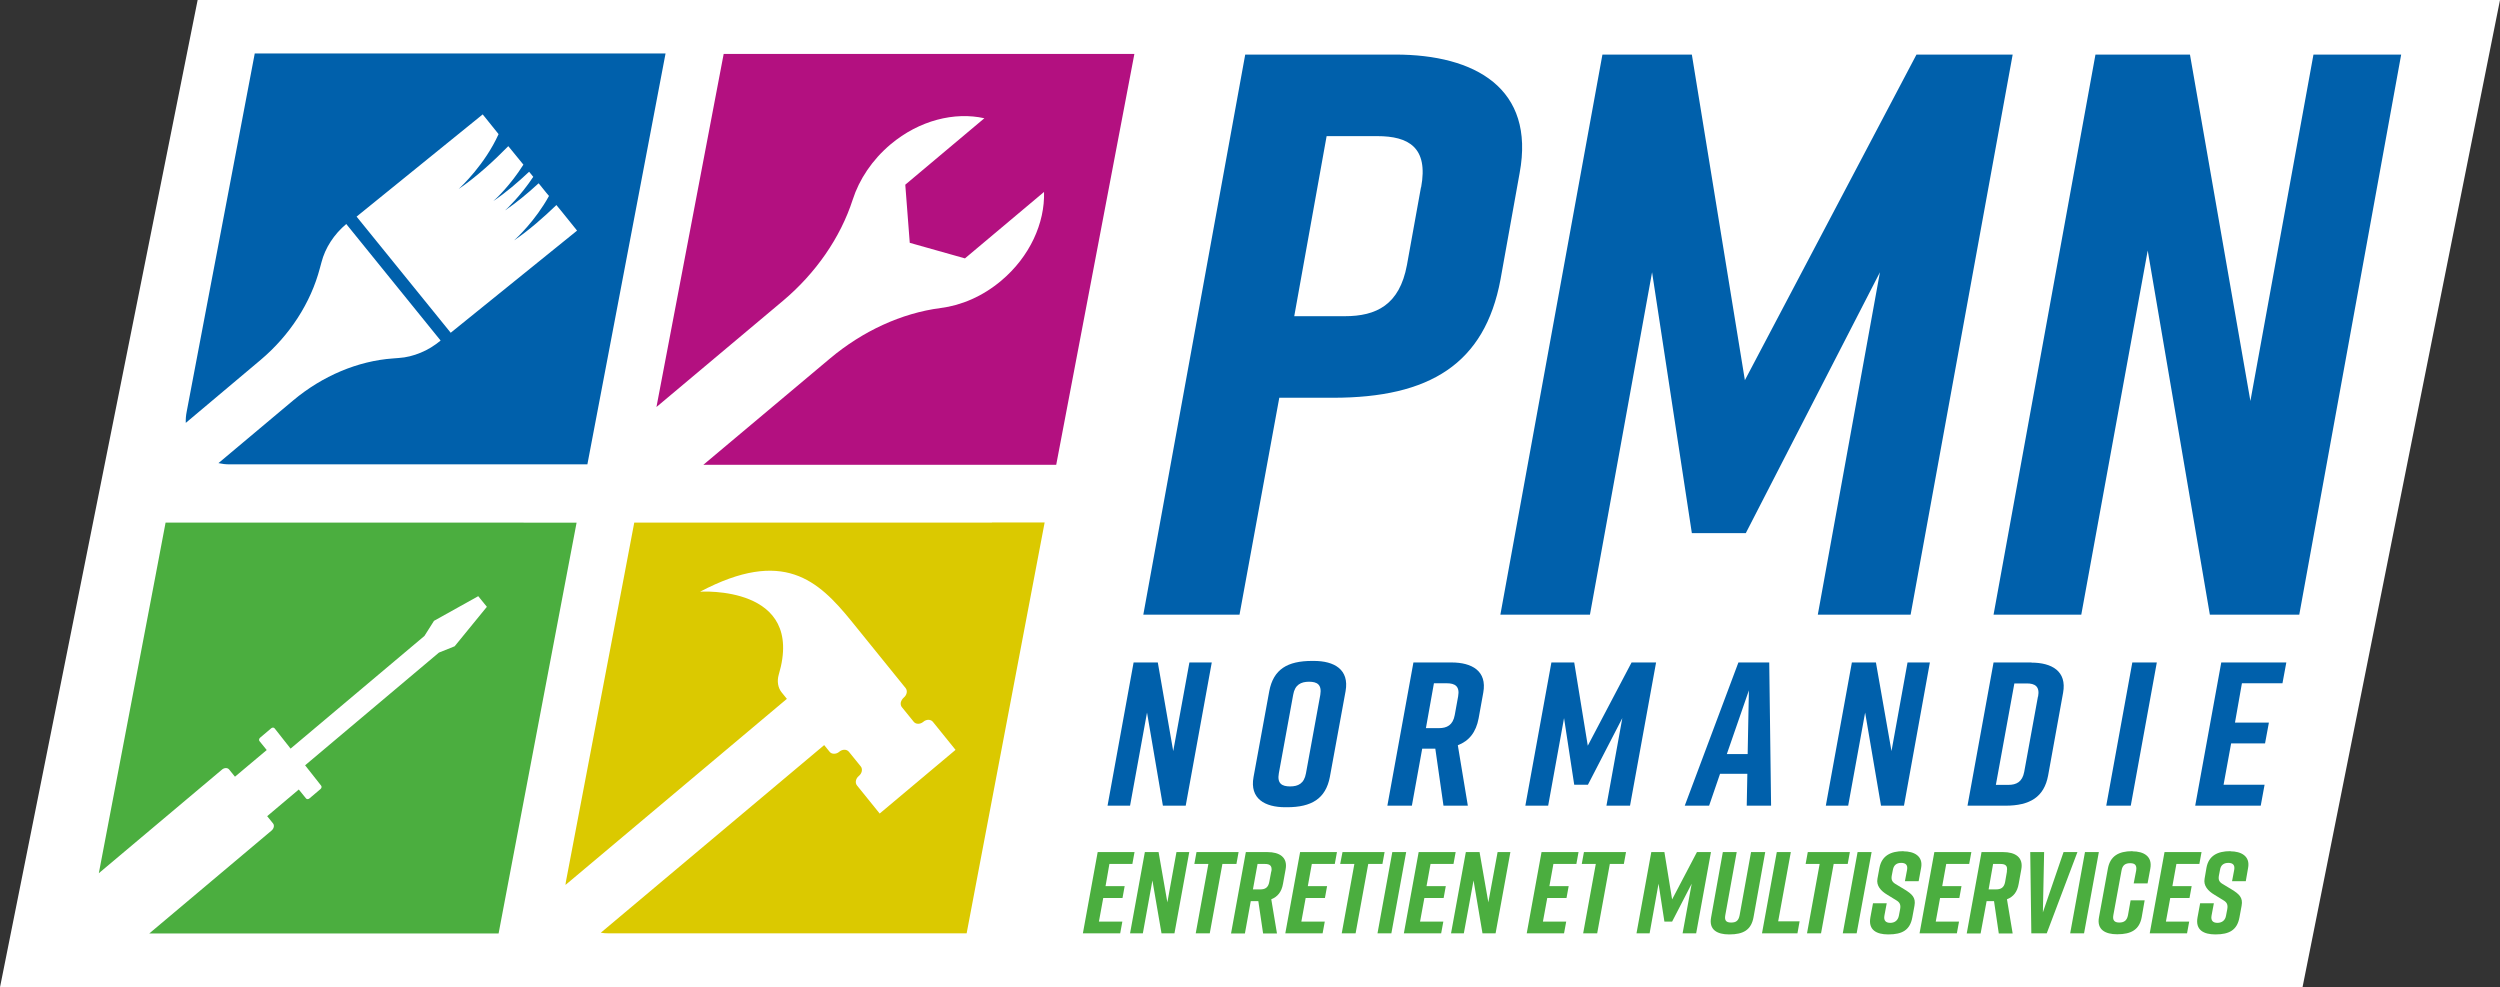 <?xml version="1.0" encoding="UTF-8"?>
<svg id="Calque_2" data-name="Calque 2" xmlns="http://www.w3.org/2000/svg" viewBox="0 0 162.16 64.04">
  <rect x="0" y="0" width="162.16" height="64.04" fill="#333333" stroke="none"/>
  <g id="Calque_1-2" data-name="Calque 1">
    <polygon points="149.35 64.04 0 64.04 12.82 0 162.16 0 149.35 64.04" style="fill: #fff; stroke-width: 0px;"/>
    <polygon points="73.45 56.04 73.59 55.27 71.2 55.27 70.24 60.54 72.66 60.54 72.8 59.78 71.28 59.78 71.56 58.25 72.81 58.25 72.95 57.48 71.71 57.48 71.96 56.04 73.45 56.04" style="fill: #4bae3f; stroke-width: 0px;"/>
    <polygon points="76.31 55.27 75.72 58.53 75.15 55.27 74.26 55.27 73.3 60.54 74.13 60.54 74.75 57.11 75.34 60.54 76.18 60.54 77.14 55.27 76.31 55.27" style="fill: #4bae3f; stroke-width: 0px;"/>
    <polygon points="77.61 55.27 77.47 56.04 78.38 56.04 77.56 60.54 78.47 60.54 79.29 56.04 80.2 56.04 80.34 55.27 77.61 55.27" style="fill: #4bae3f; stroke-width: 0px;"/>
    <g>
      <path d="m82.22,55.27h-1.41l-.96,5.28h.9l.38-2.1h.49l.31,2.1h.9l-.37-2.22c.41-.16.67-.48.76-1l.17-.94c.15-.8-.42-1.12-1.17-1.12m.24,1.25l-.13.69c-.07.38-.29.48-.58.48h-.48l.3-1.65h.48c.3,0,.48.1.42.48" style="fill: #4bae3f; stroke-width: 0px;"/>
      <polygon points="86.58 56.04 86.72 55.27 84.33 55.27 83.37 60.54 85.79 60.54 85.93 59.78 84.41 59.78 84.69 58.25 85.94 58.25 86.08 57.48 84.83 57.48 85.09 56.04 86.58 56.04" style="fill: #4bae3f; stroke-width: 0px;"/>
      <polygon points="87.08 55.27 86.93 56.04 87.85 56.04 87.03 60.54 87.93 60.54 88.75 56.04 89.67 56.04 89.81 55.27 87.08 55.27" style="fill: #4bae3f; stroke-width: 0px;"/>
      <polygon points="90.31 55.27 89.35 60.54 90.25 60.54 91.21 55.27 90.31 55.27" style="fill: #4bae3f; stroke-width: 0px;"/>
      <polygon points="94.28 56.04 94.42 55.27 92.02 55.27 91.06 60.54 93.48 60.54 93.62 59.78 92.11 59.78 92.39 58.25 93.64 58.25 93.78 57.48 92.53 57.48 92.79 56.04 94.28 56.04" style="fill: #4bae3f; stroke-width: 0px;"/>
      <polygon points="97.14 55.27 96.54 58.53 95.97 55.27 95.08 55.27 94.12 60.54 94.95 60.54 95.58 57.11 96.16 60.54 97.01 60.54 97.97 55.27 97.14 55.27" style="fill: #4bae3f; stroke-width: 0px;"/>
      <polygon points="102.25 56.04 102.39 55.27 99.99 55.27 99.03 60.54 101.45 60.54 101.59 59.78 100.08 59.78 100.36 58.25 101.61 58.25 101.75 57.48 100.5 57.48 100.76 56.04 102.25 56.04" style="fill: #4bae3f; stroke-width: 0px;"/>
      <polygon points="102.74 55.27 102.6 56.04 103.51 56.04 102.69 60.54 103.6 60.54 104.42 56.04 105.33 56.04 105.47 55.27 102.74 55.27" style="fill: #4bae3f; stroke-width: 0px;"/>
      <polygon points="110.07 55.27 108.46 58.34 107.96 55.27 107.11 55.27 106.15 60.54 107 60.54 107.58 57.32 107.96 59.78 108.46 59.78 109.73 57.32 109.14 60.54 110.02 60.54 110.98 55.27 110.07 55.27" style="fill: #4bae3f; stroke-width: 0px;"/>
      <path d="m113.58,55.27l-.74,4.09c-.07.38-.25.48-.55.48s-.45-.11-.38-.48l.74-4.09h-.9l-.76,4.23c-.16.82.41,1.11,1.16,1.11h.03c.91,0,1.41-.3,1.56-1.11l.76-4.23h-.9Z" style="fill: #4bae3f; stroke-width: 0px;"/>
      <polygon points="115.34 59.76 116.16 55.27 115.25 55.27 114.29 60.54 116.59 60.54 116.73 59.76 115.34 59.76" style="fill: #4bae3f; stroke-width: 0px;"/>
      <polygon points="117.26 55.27 117.12 56.04 118.03 56.04 117.21 60.54 118.12 60.54 118.94 56.04 119.85 56.04 119.99 55.27 117.26 55.27" style="fill: #4bae3f; stroke-width: 0px;"/>
      <polygon points="120.49 55.27 119.53 60.54 120.43 60.54 121.4 55.27 120.49 55.27" style="fill: #4bae3f; stroke-width: 0px;"/>
      <path d="m123.47,55.21h-.01c-.83,0-1.4.3-1.55,1.08l-.13.7c-.09.46.22.8.64,1.05l.57.35c.24.14.31.29.26.58l-.08.42c-.06.32-.28.47-.56.47s-.44-.14-.38-.47l.15-.8h-.89l-.17.92c-.15.82.41,1.1,1.15,1.1h.02c.91,0,1.4-.29,1.55-1.1l.14-.76c.1-.53-.16-.76-.65-1.06l-.58-.35c-.23-.14-.29-.29-.24-.56l.07-.36c.06-.33.27-.45.54-.45s.44.12.38.45l-.14.74h.89l.16-.86c.15-.78-.47-1.08-1.14-1.08" style="fill: #4bae3f; stroke-width: 0px;"/>
      <polygon points="127.73 56.04 127.87 55.27 125.47 55.27 124.51 60.54 126.93 60.54 127.07 59.78 125.56 59.78 125.84 58.25 127.09 58.25 127.23 57.48 125.98 57.48 126.24 56.04 127.73 56.04" style="fill: #4bae3f; stroke-width: 0px;"/>
      <path d="m129.94,55.27h-1.41l-.96,5.28h.9l.39-2.1h.48l.31,2.1h.9l-.37-2.22c.42-.16.67-.48.76-1l.17-.94c.15-.8-.42-1.12-1.17-1.12m.24,1.25l-.12.69c-.07.38-.29.48-.59.48h-.48l.29-1.65h.48c.3,0,.49.1.41.48" style="fill: #4bae3f; stroke-width: 0px;"/>
      <polygon points="133.85 55.27 132.51 59.18 132.59 55.27 131.69 55.27 131.76 60.54 132.76 60.54 134.75 55.27 133.85 55.27" style="fill: #4bae3f; stroke-width: 0px;"/>
      <polygon points="135.24 55.27 134.28 60.54 135.18 60.54 136.14 55.27 135.24 55.27" style="fill: #4bae3f; stroke-width: 0px;"/>
      <path d="m138.33,55.21h-.02c-.9,0-1.43.33-1.58,1.11l-.58,3.17c-.16.82.42,1.11,1.17,1.11h.02c.9,0,1.43-.3,1.58-1.11l.19-1.09h-.91l-.17.96c-.07.37-.28.48-.56.48s-.46-.11-.39-.48l.53-2.89c.06-.37.27-.48.56-.48s.45.11.39.48l-.16.83h.9l.18-.97c.14-.78-.42-1.11-1.17-1.11" style="fill: #4bae3f; stroke-width: 0px;"/>
      <polygon points="142.66 56.04 142.8 55.27 140.4 55.27 139.44 60.54 141.86 60.54 142 59.78 140.49 59.78 140.77 58.25 142.02 58.25 142.16 57.48 140.91 57.48 141.17 56.04 142.66 56.04" style="fill: #4bae3f; stroke-width: 0px;"/>
      <path d="m144.68,55.21h-.02c-.83,0-1.4.3-1.54,1.08l-.12.7c-.09.46.22.8.64,1.05l.57.35c.24.14.31.29.26.58l-.08.42c-.05.32-.28.47-.56.47s-.44-.14-.38-.47l.15-.8h-.89l-.17.92c-.15.82.41,1.1,1.15,1.1h.02c.9,0,1.4-.29,1.55-1.1l.14-.76c.1-.53-.16-.76-.65-1.06l-.58-.35c-.24-.14-.29-.29-.24-.56l.07-.36c.05-.33.27-.45.54-.45s.44.12.38.45l-.14.74h.89l.15-.86c.15-.78-.47-1.08-1.14-1.08" style="fill: #4bae3f; stroke-width: 0px;"/>
      <polygon points="77.15 42.97 76.1 48.72 75.1 42.97 73.53 42.97 71.84 52.26 73.3 52.26 74.4 46.22 75.43 52.26 76.91 52.26 78.6 42.97 77.15 42.97" style="fill: #0060ab; stroke-width: 0px;"/>
      <path d="m85.22,42.87h-.11c-1.6,0-2.51.54-2.78,1.96l-1.02,5.57c-.26,1.41.74,1.96,2.06,1.96h.11c1.6,0,2.51-.56,2.78-1.96l1.02-5.57c.25-1.41-.74-1.96-2.06-1.96m.42,2.2l-.93,5.09c-.12.67-.51.85-1.03.85s-.85-.18-.73-.85l.93-5.09c.11-.66.51-.85,1.03-.85s.84.18.73.85" style="fill: #0060ab; stroke-width: 0px;"/>
      <path d="m94.17,42.97h-2.49l-1.69,9.29h1.59l.67-3.7h.85l.53,3.7h1.58l-.65-3.92c.73-.28,1.18-.84,1.35-1.75l.3-1.66c.26-1.41-.74-1.96-2.06-1.96m.43,2.2l-.22,1.21c-.12.66-.51.85-1.03.85h-.84l.52-2.91h.84c.52,0,.85.19.73.85" style="fill: #0060ab; stroke-width: 0px;"/>
      <polygon points="105.83 42.97 102.99 48.37 102.11 42.97 100.63 42.97 98.94 52.26 100.42 52.26 101.45 46.58 102.11 50.9 103 50.9 105.23 46.58 104.2 52.26 105.73 52.26 107.42 42.97 105.83 42.97" style="fill: #0060ab; stroke-width: 0px;"/>
      <path d="m114.88,52.26l-.12-9.29h-2l-3.48,9.29h1.58l.71-2.07h1.77l-.04,2.07h1.58Zm-2.87-3.35l1.43-4.13-.08,4.13h-1.34Z" style="fill: #0060ab; stroke-width: 0px;"/>
      <polygon points="123.73 42.97 122.69 48.72 121.68 42.97 120.12 42.97 118.43 52.26 119.88 52.26 120.98 46.22 122.01 52.26 123.5 52.26 125.18 42.97 123.73 42.97" style="fill: #0060ab; stroke-width: 0px;"/>
      <path d="m131.77,42.97h-2.46l-1.69,9.29h2.46c1.59,0,2.51-.56,2.77-1.96l.97-5.36c.26-1.41-.74-1.96-2.06-1.96m.43,2.2l-.89,4.88c-.12.66-.51.85-1.03.85h-.81l1.2-6.58h.81c.52,0,.85.19.73.85" style="fill: #0060ab; stroke-width: 0px;"/>
      <polygon points="138.31 42.97 136.62 52.26 138.21 52.26 139.9 42.97 138.31 42.97" style="fill: #0060ab; stroke-width: 0px;"/>
      <polygon points="148.05 44.32 148.3 42.97 144.08 42.97 142.39 52.26 146.64 52.26 146.89 50.9 144.23 50.9 144.72 48.22 146.92 48.22 147.17 46.87 144.97 46.87 145.42 44.32 148.05 44.32" style="fill: #0060ab; stroke-width: 0px;"/>
      <path d="m46.93,3.5l-4.36,22.9,8.22-6.9c2.11-1.77,3.71-4.07,4.51-6.55.43-1.31,1.26-2.58,2.46-3.59,1.86-1.56,4.15-2.12,6.08-1.69l-5.13,4.31.29,3.77,3.58,1.01,5.13-4.31c.05,2.01-.92,4.2-2.78,5.76-1.2,1.01-2.58,1.6-3.93,1.77-2.55.33-5.06,1.5-7.17,3.27l-8.22,6.9h22.89l5.07-26.65h-26.64Z" style="fill: #fff; fill-rule: evenodd; stroke-width: 0px;"/>
      <path d="m73.58,3.5l-5.07,26.65h-22.89l8.22-6.9c2.11-1.77,4.63-2.94,7.17-3.27,1.35-.17,2.73-.76,3.93-1.77,1.86-1.56,2.84-3.75,2.78-5.76l-5.13,4.31-3.58-1.01-.29-3.77,5.13-4.31c-1.93-.43-4.22.13-6.08,1.69-1.2,1.01-2.04,2.28-2.46,3.59-.8,2.48-2.41,4.78-4.51,6.55l-8.22,6.9,4.36-22.9h26.65Z" style="fill: #fff; fill-rule: evenodd; stroke-width: 0px;"/>
      <path d="m16.52,3.49l-2.4,12.63-.45,2.36-1.56,8.22c-.05.25-.07.49-.06.73l4.85-4.08c1.9-1.6,3.26-3.71,3.85-5.96l.1-.37c.24-.94.82-1.83,1.61-2.49l6.12,7.56c-.4.33-.83.6-1.3.79-.46.19-.93.31-1.41.34l-.38.03c-2.27.16-4.57,1.13-6.47,2.72l-4.85,4.07c.22.05.46.08.71.08h23.22l5.07-26.65h-26.65Zm12.72,18.1l-6.11-7.54,8.18-6.63,1.03,1.28c-.89,1.97-2.41,3.39-2.59,3.56,1.17-.8,2.29-1.83,3.22-2.78l.98,1.2c-.83,1.32-1.78,2.22-1.95,2.36.82-.55,1.61-1.23,2.32-1.9l.27.33c-.83,1.25-1.72,2.08-1.83,2.18.74-.51,1.46-1.1,2.12-1.71.02-.02.04-.03.06-.05l.5.62.17.2c-.89,1.62-2.11,2.74-2.26,2.88.98-.67,1.91-1.49,2.74-2.29l.4.49.87,1.08.07.09-8.19,6.62Z" style="fill: #0060ab; stroke-width: 0px;"/>
      <path d="m33.96,33.9H10.74l-.65,3.43-3.68,19.31,8-6.73c.15-.12.35-.12.45,0l.38.47,2.06-1.73-.47-.58c-.05-.06-.03-.16.04-.22l.72-.61c.07-.06.17-.06.22,0l1.04,1.32.02-.02,8.66-7.29.62-.98,2.87-1.6.56.69-2.09,2.56-1.02.41-8.68,7.31,1.04,1.32c.05.06.03.16-.04.22l-.72.61c-.07.06-.17.06-.22,0l-.47-.58-2.05,1.73.38.47c.1.12.06.32-.08.45l-7.95,6.69h22.66l.65-3.43,3.76-19.8.65-3.42h-3.43Z" style="fill: #4bae3f; fill-rule: evenodd; stroke-width: 0px;"/>
      <path d="m73.58,3.5l-5.07,26.65h-22.89l8.22-6.9c2.11-1.77,4.63-2.94,7.17-3.27,1.35-.17,2.73-.76,3.93-1.77,1.86-1.56,2.84-3.75,2.78-5.76l-5.13,4.31-3.58-1.01-.29-3.77,5.13-4.31c-1.93-.43-4.22.13-6.08,1.69-1.2,1.01-2.04,2.28-2.46,3.59-.8,2.48-2.41,4.78-4.51,6.55l-8.22,6.9,4.36-22.9h26.65Z" style="fill: #b31080; fill-rule: evenodd; stroke-width: 0px;"/>
      <path d="m64.36,33.9h-23.22l-.65,3.43-3.77,19.79c-.02.09-.03.19-.04.28l14.36-12.07-.34-.42c-.24-.3-.31-.72-.19-1.14,1.75-5.85-5.1-5.39-5.1-5.39,5.4-2.85,7.66-.74,9.81,1.9l3.52,4.35c.14.17.09.45-.12.62-.1.09-.16.2-.19.31-.02.11,0,.23.07.31l.77.95c.14.17.42.17.62,0,.1-.09.23-.13.33-.13s.22.04.29.13l1.47,1.82-4.92,4.13-1.47-1.82c-.14-.17-.09-.45.12-.62.1-.08.17-.2.19-.31.02-.11,0-.23-.07-.31l-.77-.95c-.14-.17-.42-.17-.62,0-.1.09-.22.13-.34.13s-.22-.04-.29-.13l-.35-.43-14.49,12.17c.16.03.33.04.51.04h23.22l.65-3.43,3.76-19.8.65-3.42h-3.43Z" style="fill: #dbc900; fill-rule: evenodd; stroke-width: 0px;"/>
      <path d="m90.5,3.54h-9.73l-6.61,36.33h6.24l2.58-14.07h3.49c6.24,0,9.84-2.18,10.86-7.68l1.24-6.9c1.02-5.5-2.9-7.68-8.06-7.68m1.66,8.61l-.91,5.04c-.48,2.59-1.99,3.32-4.03,3.32h-3.28l2.1-11.68h3.28c2.04,0,3.33.73,2.85,3.32" style="fill: #0060ab; stroke-width: 0px;"/>
      <polygon points="124.31 3.54 113.18 24.66 109.74 3.54 103.94 3.54 97.32 39.87 103.13 39.87 107.16 17.66 109.74 34.58 113.24 34.58 121.94 17.66 117.91 39.87 123.93 39.87 130.55 3.54 124.31 3.54" style="fill: #0060ab; stroke-width: 0px;"/>
      <polygon points="150.06 3.54 145.97 26.01 142.05 3.54 135.92 3.54 129.31 39.87 135 39.87 139.31 16.25 143.34 39.87 149.14 39.87 155.75 3.54 150.06 3.54" style="fill: #0060ab; stroke-width: 0px;"/>
    </g>
  </g>
</svg>